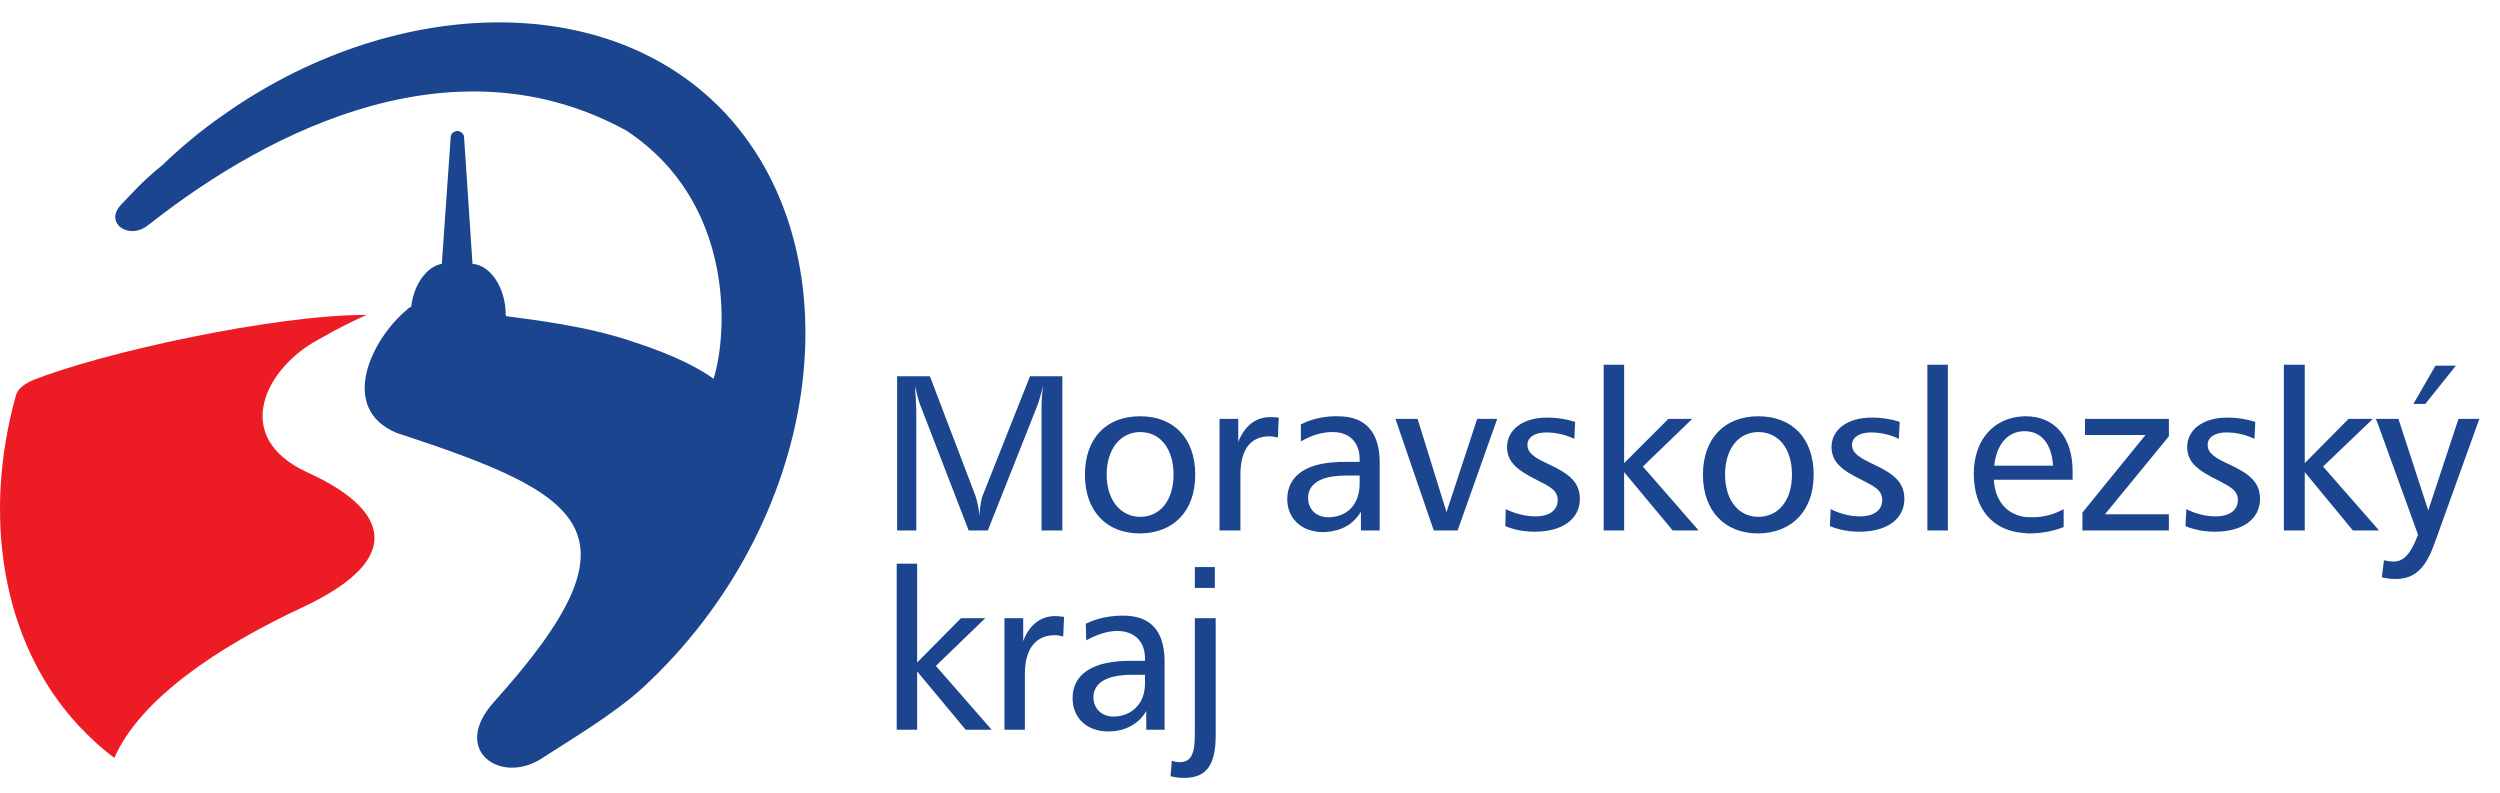 <svg width="104" height="33" viewBox="0 0 104 33" fill="none" xmlns="http://www.w3.org/2000/svg">
<path fill-rule="evenodd" clip-rule="evenodd" d="M15.245 13.102C14.748 13.332 14.163 13.597 13.242 14.128C11.08 15.279 9.539 18.168 12.799 19.657C16.042 21.127 17.017 23.182 12.604 25.256C9.026 26.921 5.819 29.099 4.756 31.528C4.206 31.119 3.71 30.66 3.232 30.146C0.025 26.655 -0.719 21.393 0.663 16.45C0.734 16.167 1.052 15.954 1.335 15.829C4.242 14.66 11.488 13.083 15.245 13.102Z" fill="#ED1C24"/>
<path fill-rule="evenodd" clip-rule="evenodd" d="M30.216 4.757C35.726 10.744 34.149 21.781 26.725 28.622C25.52 29.72 23.714 30.784 22.544 31.545C20.843 32.661 18.717 31.227 20.56 29.188C26.92 22.119 24.405 20.596 16.502 18.01C14.075 16.998 15.422 14.128 16.945 12.87C16.963 12.852 16.963 12.836 16.98 12.836L16.998 12.817C17.033 12.8 17.069 12.782 17.087 12.765H17.105C17.211 11.825 17.761 11.082 18.38 10.975L18.752 5.66C18.77 5.606 18.788 5.553 18.841 5.518C18.894 5.483 18.966 5.448 19.019 5.448C19.089 5.448 19.16 5.483 19.213 5.518C19.249 5.553 19.284 5.606 19.302 5.66L19.656 10.975C20.4 11.028 21.038 11.968 21.038 13.102C21.038 13.119 21.056 13.137 21.073 13.155C21.977 13.279 24.334 13.543 26.229 14.182C28.125 14.784 29.188 15.388 29.684 15.758C30.269 13.916 30.606 8.424 26.052 5.431C19.071 1.603 11.453 5.199 6.19 9.346C5.358 10.036 4.296 9.256 5.056 8.495C5.518 8.016 5.907 7.555 6.74 6.881C7.519 6.138 8.334 5.448 9.202 4.845C16.166 -0.134 25.273 -0.578 30.216 4.757Z" fill="#1B458F"/>
<path fill-rule="evenodd" clip-rule="evenodd" d="M44.265 25.662C44.124 25.645 44 25.629 43.893 25.629C43.291 25.629 42.812 26 42.565 26.673V25.716H41.785V30.357H42.635V28.02C42.635 26.991 43.097 26.424 43.876 26.424C44 26.424 44.106 26.444 44.23 26.477L44.265 25.662ZM37.303 23.448V30.357H38.153V27.931L40.173 30.357H41.253L38.932 27.701L40.987 25.716H39.978L38.153 27.56V23.448H37.303ZM47.437 27.488V28.072H47.083C46.037 28.072 45.488 28.409 45.488 29.011C45.488 29.454 45.807 29.809 46.321 29.809C46.817 29.809 47.207 29.578 47.437 29.207V29.914C47.083 30.251 46.656 30.428 46.108 30.428C45.204 30.428 44.62 29.863 44.62 29.048C44.62 28.055 45.435 27.488 47.029 27.488H47.437ZM47.437 25.716V26.691C47.242 26.408 46.905 26.248 46.48 26.248C46.073 26.248 45.648 26.389 45.187 26.637L45.169 25.947C45.648 25.716 46.161 25.61 46.728 25.61C46.994 25.61 47.224 25.645 47.437 25.716V25.716ZM47.437 17.317V17.974C46.622 17.974 46.037 18.665 46.037 19.746C46.037 20.81 46.622 21.5 47.437 21.5V22.191H47.419C46.019 22.191 45.133 21.252 45.133 19.746C45.133 18.239 46.019 17.317 47.419 17.317H47.437ZM37.32 15.653V22.067H38.118V17.052C38.118 16.963 38.099 16.644 38.064 16.061C38.153 16.45 38.223 16.699 38.278 16.839L40.297 22.067H41.094L43.132 16.927C43.221 16.699 43.309 16.396 43.397 16.043C43.344 16.361 43.327 16.699 43.327 17.034V22.067H44.194V15.653H42.848L40.881 20.613C40.828 20.736 40.775 21.022 40.74 21.445C40.722 21.127 40.651 20.86 40.581 20.631L38.684 15.653H37.32ZM49.705 25.716V30.535C49.705 31.315 49.581 31.706 49.067 31.706C48.961 31.706 48.854 31.686 48.748 31.652L48.695 32.29C48.889 32.343 49.084 32.36 49.262 32.36C50.218 32.36 50.573 31.794 50.573 30.57V25.716H49.705ZM49.705 24.459H50.538V23.59H49.705V24.459ZM53.196 17.371C53.054 17.353 52.929 17.353 52.841 17.353C52.221 17.353 51.778 17.725 51.512 18.38V17.424H50.732V22.067H51.601V19.746C51.601 18.701 52.026 18.151 52.805 18.151C52.929 18.151 53.036 18.168 53.159 18.204L53.196 17.371ZM47.437 22.191V21.5C48.252 21.5 48.819 20.826 48.819 19.746C48.819 18.647 48.252 17.974 47.437 17.974V17.317C48.837 17.317 49.722 18.239 49.722 19.746C49.722 21.252 48.837 22.172 47.437 22.191V22.191ZM47.437 29.914V29.207C47.561 28.993 47.632 28.729 47.632 28.409V28.072H47.437V27.488H47.632V27.399C47.632 27.115 47.561 26.867 47.437 26.691V25.716C48.11 25.947 48.447 26.549 48.447 27.541V30.357H47.685V29.578C47.615 29.702 47.525 29.809 47.437 29.914V29.914ZM55.48 19.232V19.816C54.789 19.906 54.418 20.223 54.418 20.721C54.418 21.181 54.754 21.517 55.25 21.517C55.339 21.517 55.41 21.517 55.48 21.5V22.084C55.339 22.119 55.197 22.135 55.038 22.135C54.152 22.135 53.55 21.569 53.55 20.773C53.55 19.87 54.223 19.32 55.48 19.232V19.232ZM55.48 17.317V17.974H55.41C55.02 17.974 54.577 18.097 54.116 18.363V17.654C54.542 17.441 54.985 17.335 55.48 17.317V17.317ZM66.713 15.174V22.067H67.564V19.64L69.584 22.067H70.664L68.344 19.408L70.398 17.424H69.407L67.564 19.267V15.174H66.713ZM65.526 17.548C65.119 17.424 64.729 17.371 64.375 17.371C63.312 17.371 62.693 17.902 62.693 18.594C62.693 19.232 63.136 19.568 63.95 19.975C64.481 20.243 64.8 20.4 64.8 20.81C64.8 21.215 64.464 21.481 63.88 21.481C63.506 21.481 63.081 21.393 62.638 21.181L62.622 21.888C63.01 22.049 63.436 22.119 63.843 22.119C65.03 22.119 65.722 21.569 65.722 20.755C65.722 20.063 65.278 19.709 64.446 19.32C63.862 19.054 63.542 18.859 63.542 18.504C63.542 18.204 63.826 17.99 64.322 17.99C64.729 17.99 65.119 18.079 65.492 18.257L65.526 17.548ZM58.05 17.424L59.644 22.067H60.637L62.284 17.424H61.451L60.175 21.304L58.971 17.424H58.05ZM55.48 22.084V21.5C56.136 21.411 56.561 20.897 56.561 20.119V19.782H56.012C55.818 19.782 55.64 19.798 55.48 19.816V19.232C55.64 19.215 55.8 19.215 55.959 19.215H56.561V19.107C56.561 18.417 56.154 17.99 55.48 17.974V17.317H55.658C56.809 17.317 57.395 17.974 57.395 19.25V22.067H56.615V21.288C56.349 21.73 55.959 21.995 55.48 22.084V22.084ZM73.145 17.317V17.974C72.33 17.974 71.763 18.665 71.763 19.746C71.763 20.81 72.33 21.5 73.145 21.5V22.191C71.745 22.191 70.842 21.252 70.842 19.746C70.842 18.239 71.745 17.317 73.145 17.317V17.317ZM80.179 22.067H81.03V15.174H80.179V22.067ZM79.027 17.548C78.638 17.424 78.248 17.371 77.876 17.371C76.812 17.371 76.192 17.902 76.192 18.594C76.192 19.232 76.634 19.568 77.468 19.975C77.999 20.243 78.301 20.4 78.301 20.81C78.301 21.215 77.965 21.481 77.381 21.481C77.007 21.481 76.582 21.393 76.157 21.181L76.122 21.888C76.529 22.049 76.937 22.119 77.344 22.119C78.531 22.119 79.222 21.569 79.222 20.755C79.222 20.063 78.78 19.709 77.947 19.32C77.381 19.054 77.043 18.859 77.043 18.504C77.043 18.204 77.344 17.99 77.823 17.99C78.23 17.99 78.638 18.079 78.992 18.257L79.027 17.548ZM73.145 22.191V21.5C73.978 21.5 74.546 20.826 74.546 19.746C74.546 18.647 73.978 17.974 73.145 17.974V17.317C74.562 17.317 75.448 18.239 75.448 19.746C75.448 21.252 74.546 22.172 73.145 22.191V22.191ZM84.183 17.317V17.938C83.527 17.955 83.049 18.487 82.961 19.373H84.183V19.956H82.943C82.996 20.81 83.438 21.357 84.183 21.5V22.172C82.909 22.084 82.11 21.181 82.11 19.709C82.11 18.292 82.943 17.371 84.183 17.317V17.317ZM93.821 17.548C93.414 17.424 93.024 17.371 92.67 17.371C91.607 17.371 90.987 17.902 90.987 18.594C90.987 19.232 91.429 19.568 92.262 19.975C92.776 20.243 93.095 20.4 93.095 20.81C93.095 21.215 92.758 21.481 92.173 21.481C91.802 21.481 91.376 21.393 90.952 21.181L90.916 21.888C91.306 22.049 91.732 22.119 92.139 22.119C93.326 22.119 94.017 21.569 94.017 20.755C94.017 20.063 93.575 19.709 92.742 19.32C92.156 19.054 91.838 18.859 91.838 18.504C91.838 18.204 92.121 17.99 92.617 17.99C93.024 17.99 93.414 18.079 93.786 18.257L93.821 17.548ZM86.734 17.424V18.097H89.25L86.629 21.322V22.067H90.225V21.393H87.567L90.225 18.151V17.424H86.734ZM84.183 19.956V19.373H85.406C85.353 18.452 84.909 17.938 84.219 17.938H84.183V17.317H84.271C85.46 17.317 86.221 18.168 86.221 19.604V19.956H84.183ZM84.183 22.172V21.5C84.307 21.517 84.431 21.517 84.554 21.517C84.999 21.517 85.424 21.411 85.848 21.181V21.925C85.406 22.102 84.927 22.191 84.378 22.191C84.307 22.191 84.237 22.172 84.183 22.172V22.172ZM98.907 21.995L96.639 19.408L98.712 17.424H97.701L95.878 19.267V15.174H95.008V22.067H95.878V19.64L97.879 22.067H98.907V21.995ZM98.907 17.424V17.602L98.836 17.424H98.907ZM101.317 15.211L100.396 16.804H100.891L102.167 15.211H101.317ZM98.907 17.602L100.59 22.243C100.306 22.988 100.023 23.36 99.58 23.36C99.438 23.36 99.314 23.342 99.172 23.307L99.085 24.014C99.296 24.068 99.491 24.086 99.651 24.086C100.484 24.086 100.926 23.608 101.298 22.545L103.141 17.424H102.273L101.015 21.233L99.775 17.424H98.907V17.602ZM98.907 22.067V21.995L98.959 22.067H98.907Z" fill="#1B458F"/>
</svg>
